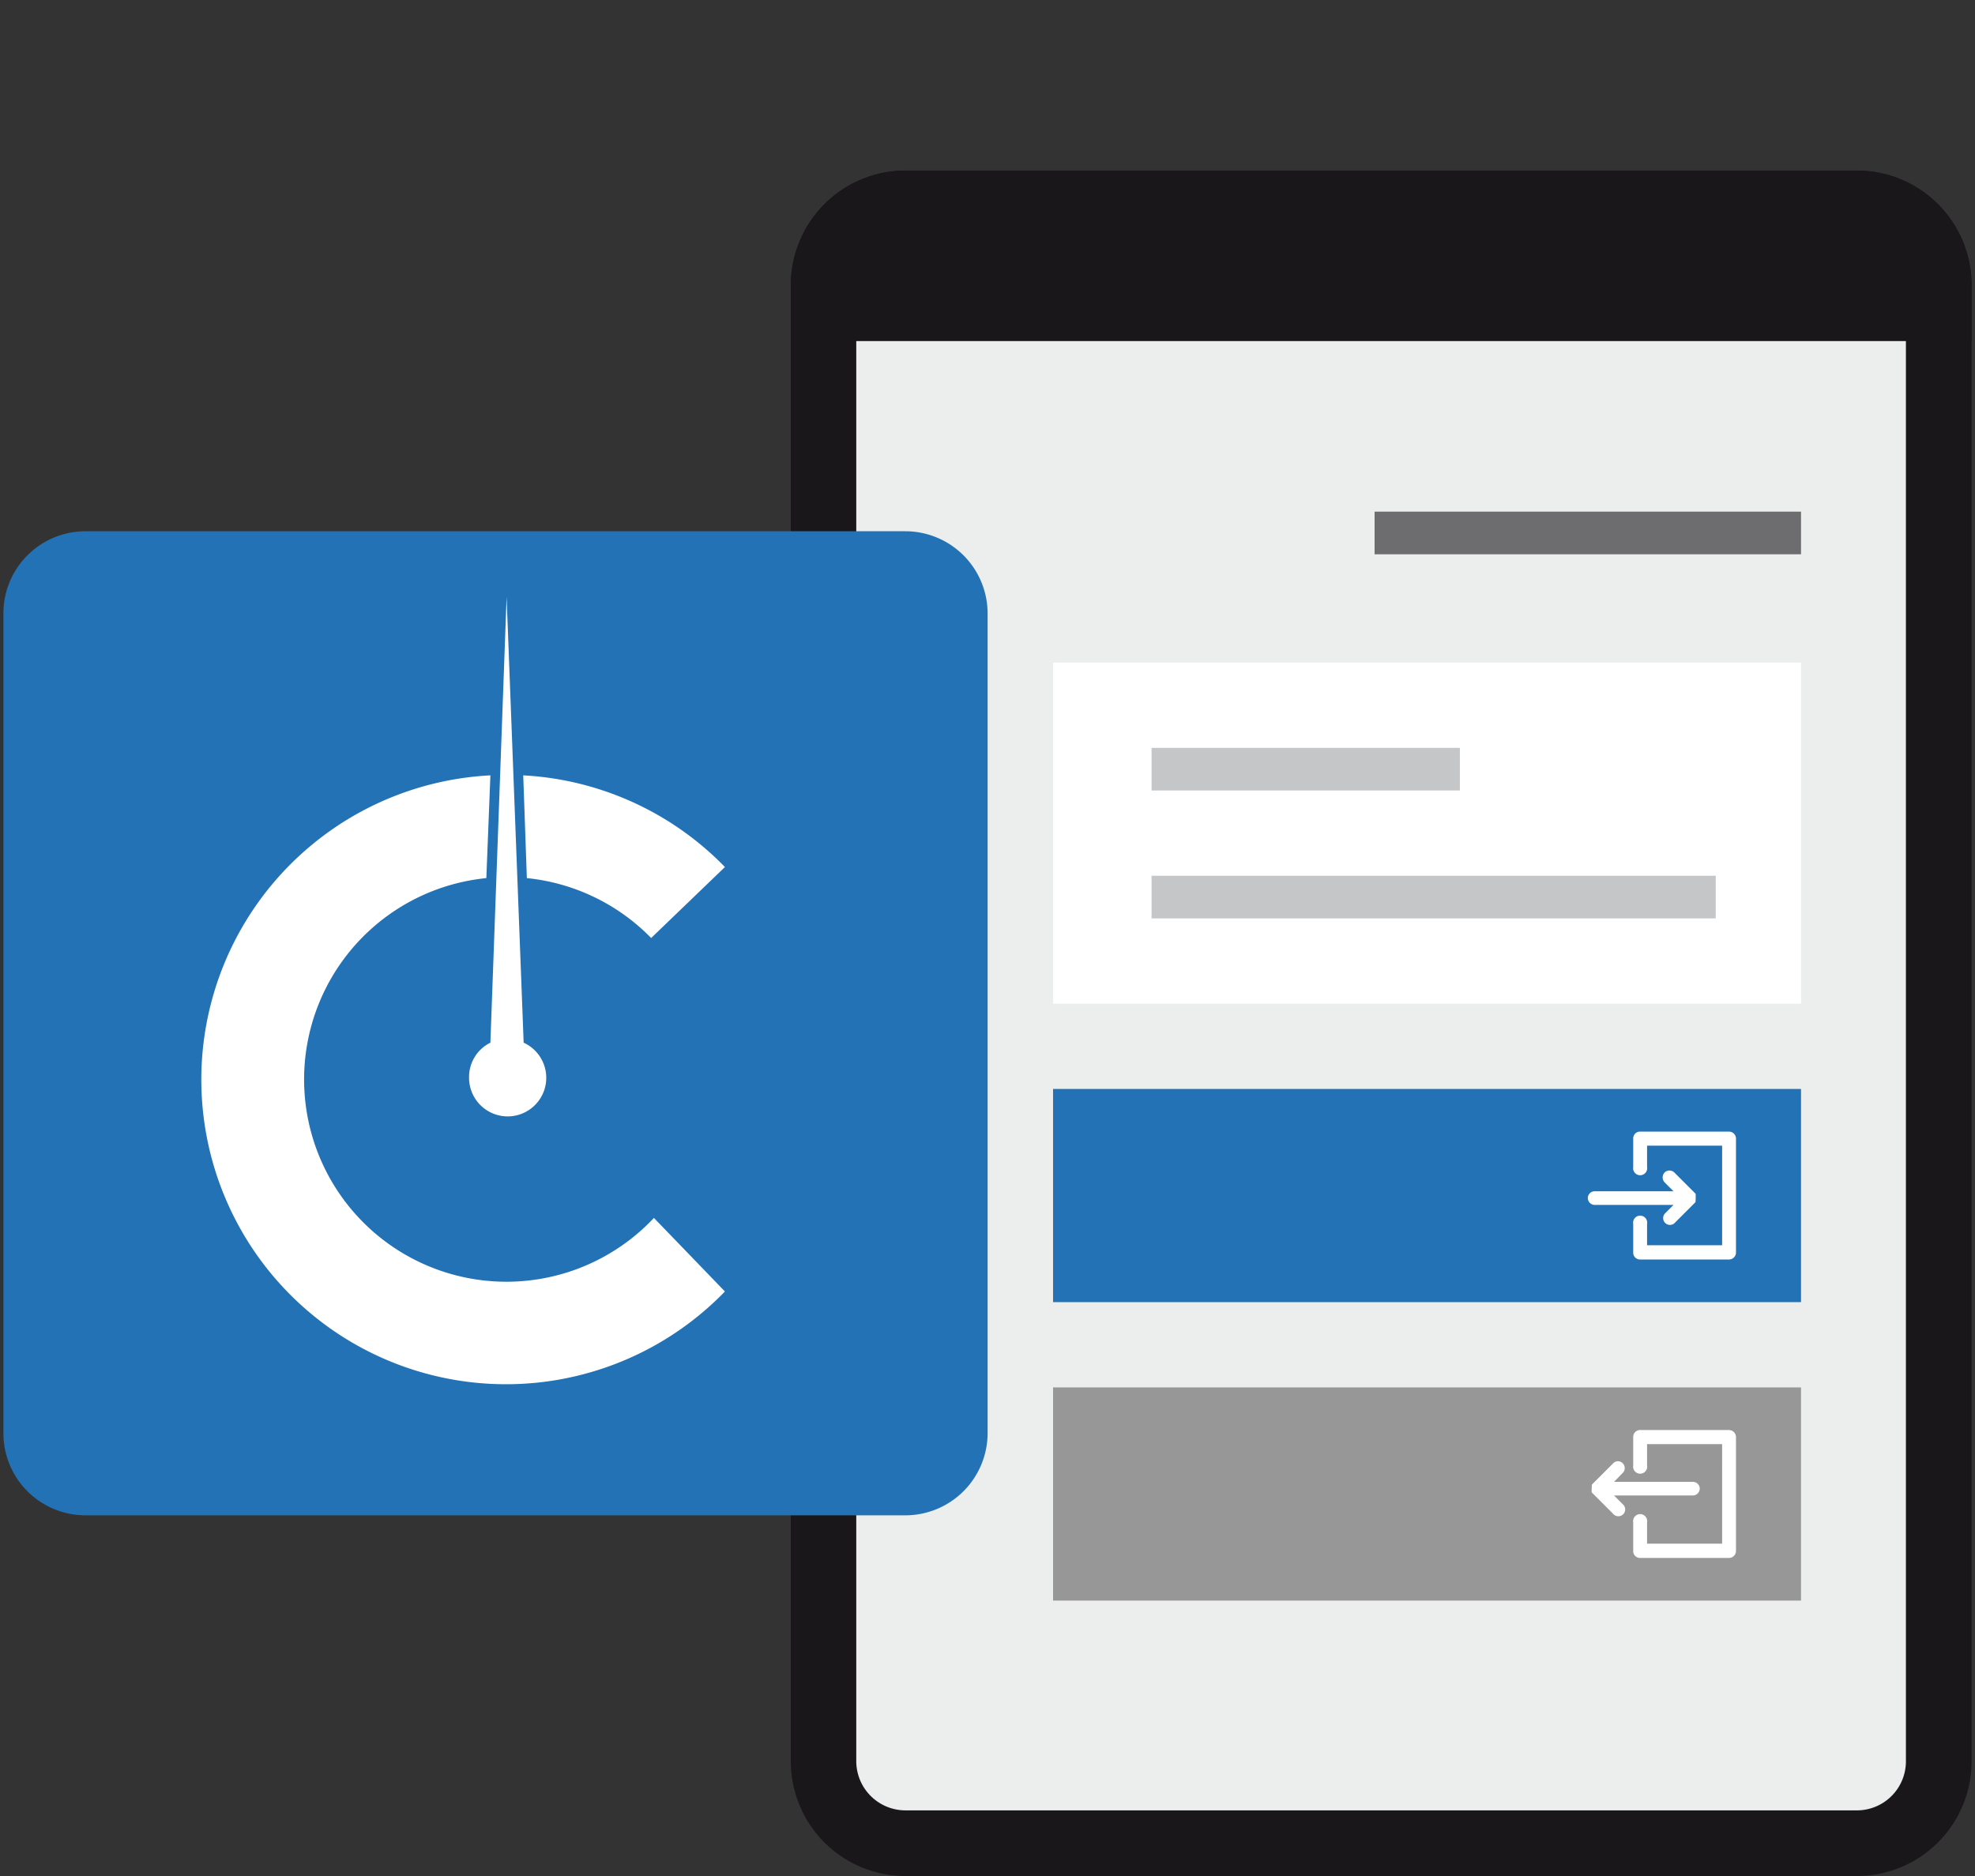 <svg id="e1baf6b3-c647-417a-b046-7ad917e65e11" data-name="Capa 1" xmlns="http://www.w3.org/2000/svg" viewBox="0 0 92.63 88"><rect x="0" y="0" width="92.63" height="88" fill="#333333" stroke="none"/><title>tictac-remoto_icono</title><rect x="39.48" y="15.59" width="50.44" height="70.04" style="fill:#eceded"/><path d="M87.09,8H70.93v3.08H87.09a2.3,2.3,0,0,1,2.3,2.3V82.62a2.3,2.3,0,0,1-2.3,2.3H42.47a2.31,2.31,0,0,1-2.31-2.3V13.38a2.31,2.31,0,0,1,2.31-2.3H74V8H42.47a5.38,5.38,0,0,0-5.38,5.38V82.62A5.38,5.38,0,0,0,42.47,88H87.09a5.38,5.38,0,0,0,5.38-5.38V13.38A5.38,5.38,0,0,0,87.09,8Z" style="fill:#1a171b"/><rect x="49.39" y="31.08" width="35.08" height="16" style="fill:#fff"/><rect x="49.39" y="51.08" width="35.08" height="10" style="fill:#2372b5"/><rect x="49.39" y="65.08" width="35.08" height="10" style="fill:#1a171b;opacity:0.4"/><path d="M42.47,8H87.09a5.38,5.38,0,0,1,5.38,5.38V16a0,0,0,0,1,0,0H37.09a0,0,0,0,1,0,0V13.38A5.38,5.38,0,0,1,42.47,8Z" style="fill:#1a171b"/><rect x="64.47" y="24" width="20" height="2" style="fill:#1a171b;opacity:0.6"/><rect x="54.01" y="35.08" width="14.46" height="2" style="fill:#c5c6c8"/><rect x="54.01" y="41.08" width="26.46" height="2" style="fill:#c5c6c8"/><path id="fd956b00-4a1d-41ae-8acf-d374364b3a4c" data-name="Trazado 46" d="M79.53,56.25h0v0h0v0h0v0h0V56h0v0h0v0h0v0h0v0l0,0-1-1a.33.33,0,0,0-.46,0,.34.34,0,0,0,0,.46h0l.42.42H74.78a.32.32,0,0,0-.31.32.33.33,0,0,0,.31.32h3.71l-.41.41a.32.32,0,0,0,.44.46h0l1-1,0,0h0Z" style="fill:#fff"/><path id="e20ae8c5-e9cf-4d30-8bf0-961db5724628" data-name="Trazado 47" d="M81.09,59.08H76.93a.32.32,0,0,1-.33-.34V57.41a.33.33,0,1,1,.65,0h0v1h3.52V53.74H77.25v1a.33.33,0,1,1-.65,0h0V53.41a.32.32,0,0,1,.33-.33h4.16a.33.33,0,0,1,.33.33h0v5.33a.33.33,0,0,1-.33.34Z" style="fill:#fff"/><path id="e8128950-8f4c-4b78-999a-2c8eac1f9662" data-name="Trazado 46" d="M74.65,69.9h0v0h0v0h0v0h0v.1h0v0h0v0h0v0h0v0h0v0h0l0,0,1,1a.32.32,0,1,0,.46-.44h0l-.41-.41h3.7a.33.33,0,0,0,.32-.33.32.32,0,0,0-.32-.31h-3.7l.41-.42a.32.32,0,0,0,0-.45.31.31,0,0,0-.45,0h0l-1,1,0,0v0Z" style="fill:#fff"/><path id="f2196256-9a3c-4ce8-867e-25a82c77ce9a" data-name="Trazado 47" d="M81.09,73.08H76.93a.32.32,0,0,1-.33-.34V71.41a.33.33,0,1,1,.65,0h0v1h3.52V67.74H77.25v1a.33.33,0,1,1-.65,0h0V67.41a.32.32,0,0,1,.33-.33h4.16a.33.33,0,0,1,.33.33h0v5.33a.33.33,0,0,1-.33.34Z" style="fill:#fff"/><path d="M42.47,24.92H4A3.85,3.85,0,0,0,.16,28.77V67.23A3.85,3.85,0,0,0,4,71.08H42.47a3.86,3.86,0,0,0,3.85-3.85V28.77A3.86,3.86,0,0,0,42.47,24.92Z" style="fill:#2372b5"/><path d="M23,48.91A1.79,1.79,0,0,0,22,50.55a1.81,1.81,0,1,0,2.56-1.64L23.76,28Z" style="fill:#fff"/><path d="M30.67,57.13a9.49,9.49,0,1,1-7.86-15.94L23,36.37A14.29,14.29,0,1,0,34,60.58Z" style="fill:#fff"/><path d="M30.54,44,34,40.67a14.25,14.25,0,0,0-9.46-4.3l.17,4.82A9.47,9.47,0,0,1,30.54,44Z" style="fill:#fff"/></svg>